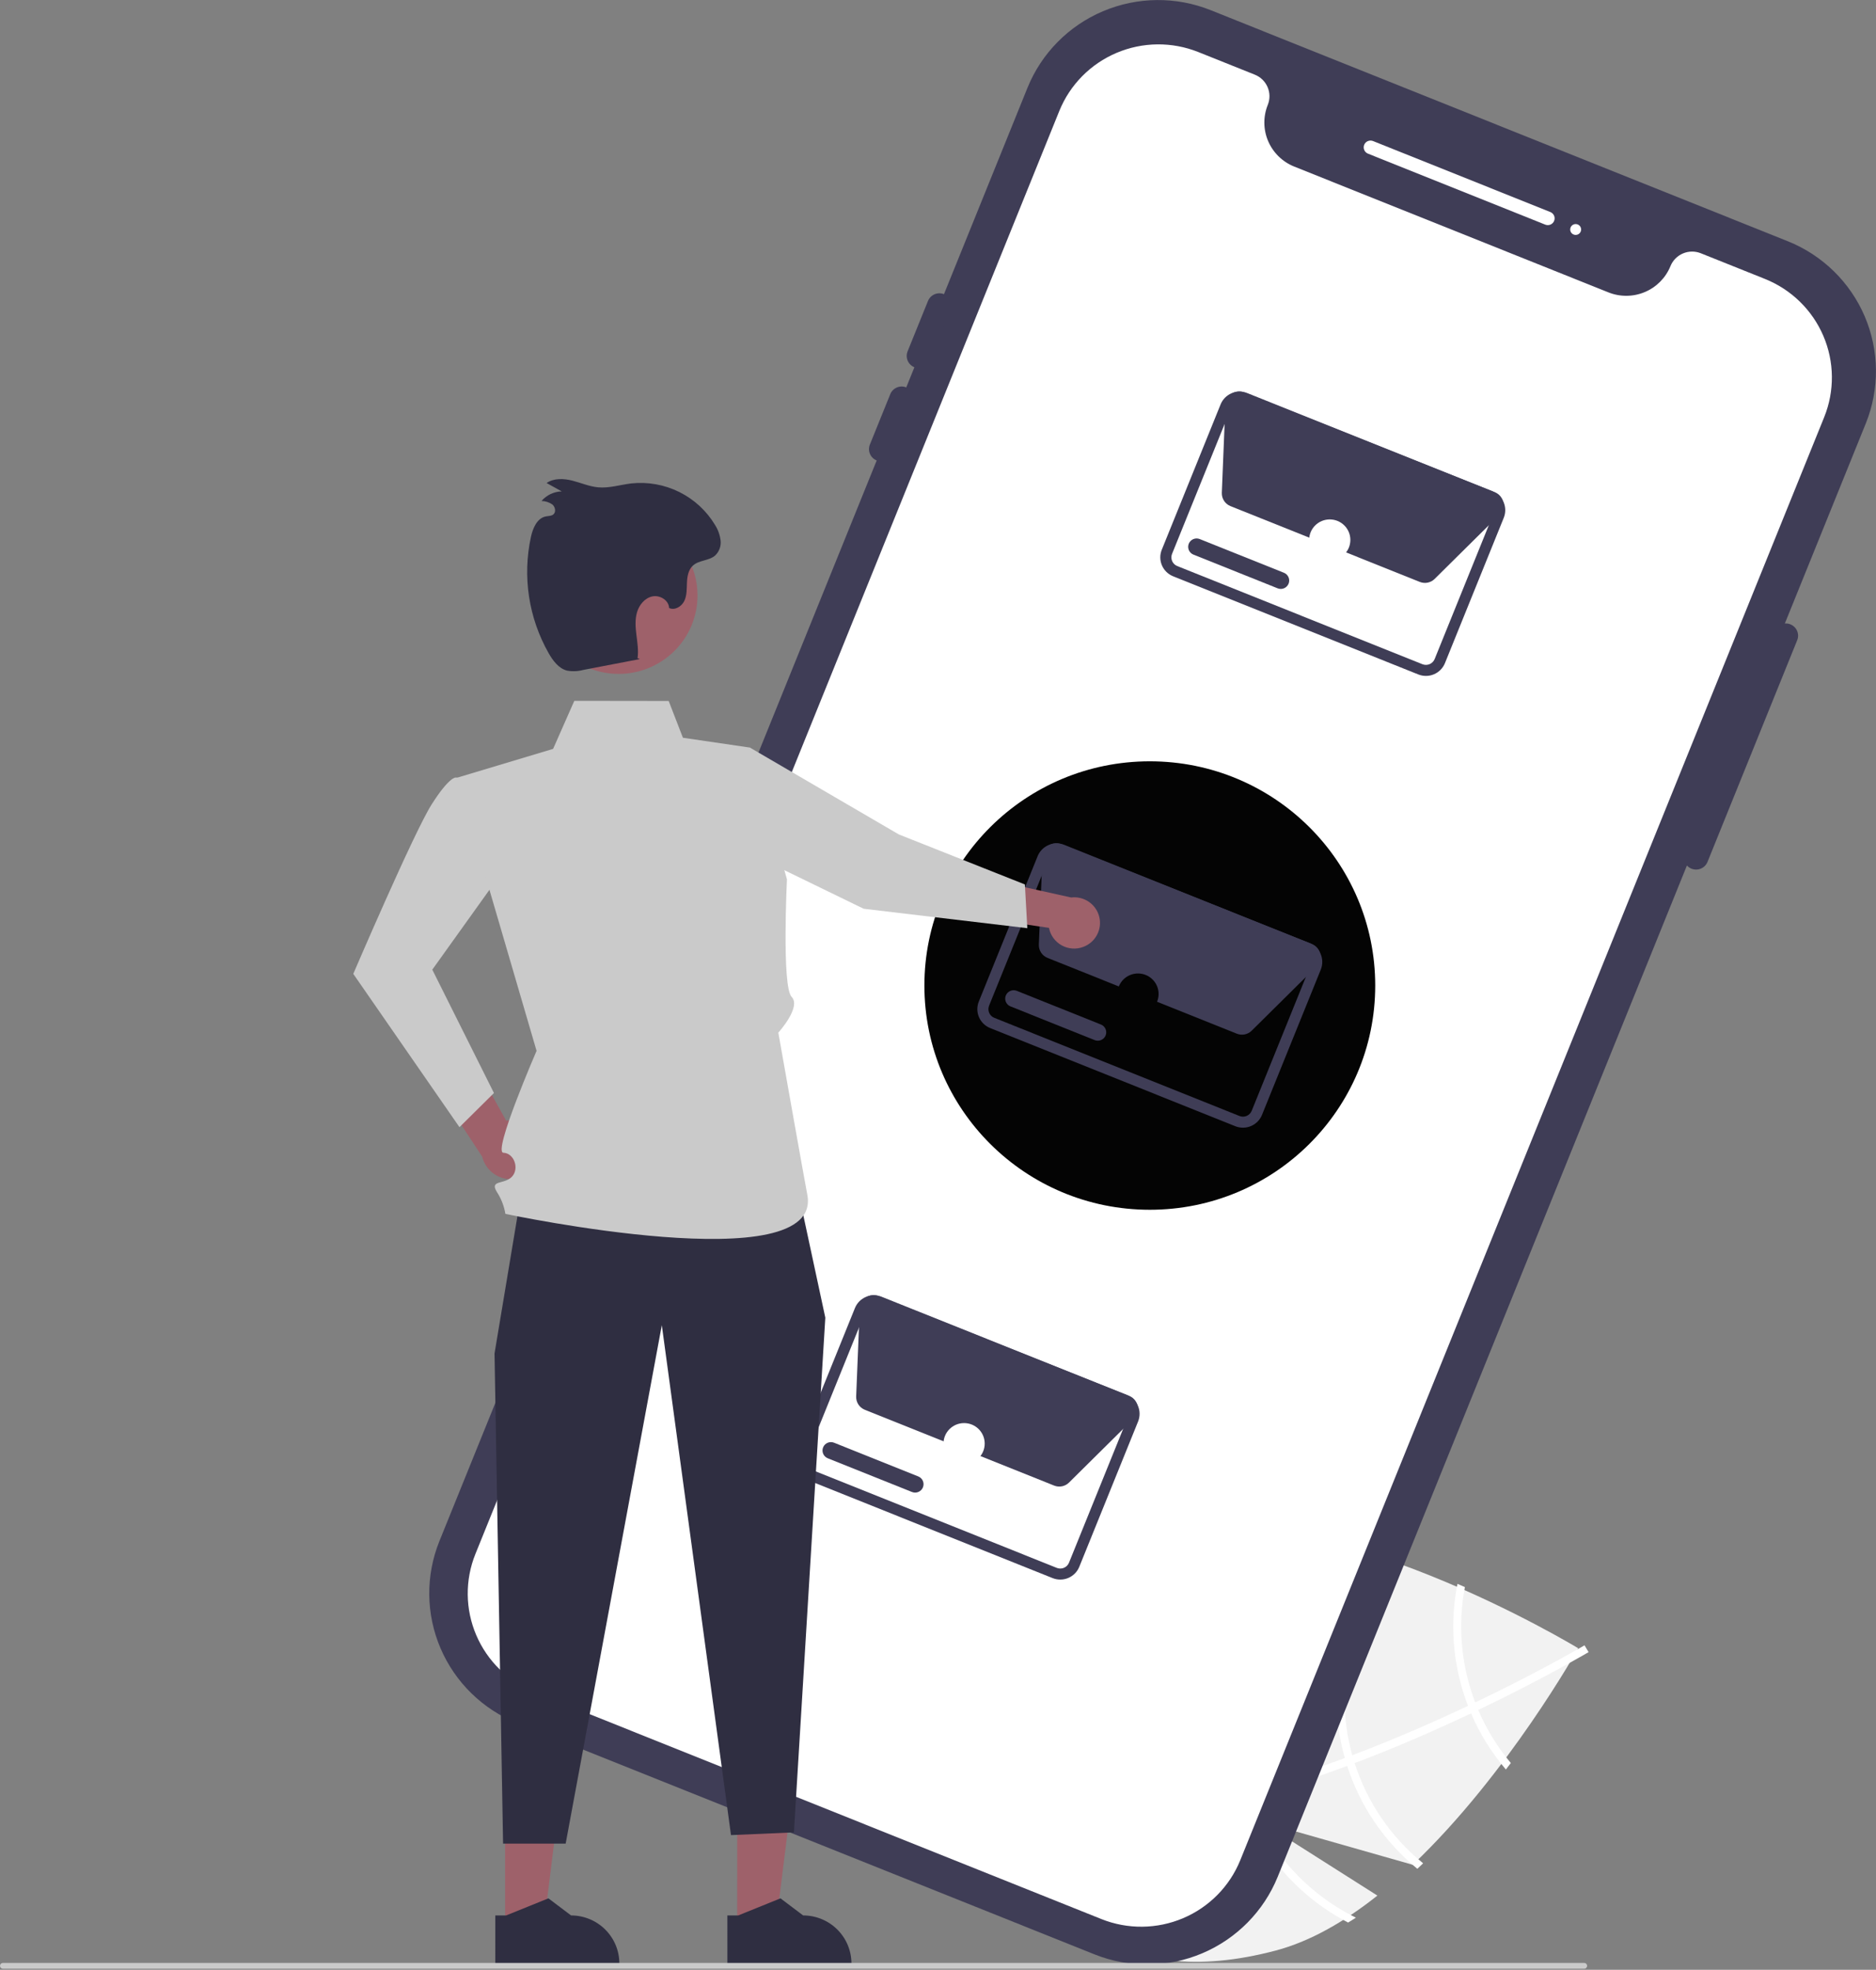 <svg width="505" height="530" viewBox="0 0 505 530" fill="none" xmlns="http://www.w3.org/2000/svg">
<rect x="0" y="0" width="505" height="530" fill="#808080" stroke="none"/>
<g clip-path="url(#clip0_28_1897)">
<path d="M370.783 510.029L339.361 490.087L380.289 501.738C406.002 477.315 424.837 443.477 424.837 443.477C424.837 443.477 355.971 401.666 313.551 412.824C271.13 423.981 262.989 452.951 271.218 483.881C279.448 514.811 300.93 535.989 343.351 524.832C352.793 522.349 362.067 516.937 370.783 510.029Z" fill="#F2F2F2"/>
<path d="M336.235 483.655L334.145 484.205C309.807 490.474 289.759 491.386 274.278 486.901C274.051 486.84 273.832 486.765 273.605 486.704L273.915 485.664L274.226 484.668C291.006 489.748 312.223 487.526 333.453 482.063C334.139 481.894 334.835 481.722 335.526 481.529C344.492 479.138 353.425 476.205 362.012 473.01C362.679 472.769 363.353 472.514 364.028 472.26C375.339 467.985 385.991 463.311 395.173 458.981C395.823 458.677 396.471 458.364 397.108 458.053C412.618 450.659 423.609 444.387 426.036 442.978C426.335 442.811 426.497 442.714 426.536 442.692L427.076 443.597L427.089 443.604L427.631 444.519C427.593 444.54 427.049 444.87 426.028 445.447C422.222 447.626 411.856 453.414 397.925 460.085C397.296 460.382 396.648 460.696 395.998 460.999C388.55 464.521 380.174 468.255 371.283 471.805C369.051 472.7 366.842 473.557 364.656 474.374C363.985 474.639 363.31 474.893 362.644 475.135C353.362 478.589 344.559 481.429 336.235 483.655Z" fill="white"/>
<path d="M397.925 460.085C397.648 459.42 397.369 458.744 397.108 458.053C396.395 456.177 395.779 454.266 395.263 452.327C393.054 444.068 392.737 435.421 394.335 427.023C393.671 426.735 393.007 426.447 392.331 426.152C390.567 435.007 390.862 444.147 393.193 452.872C393.744 454.941 394.405 456.98 395.173 458.981C395.431 459.661 395.711 460.337 395.998 460.999C398.333 466.475 401.491 471.567 405.365 476.1C405.816 475.508 406.26 474.928 406.697 474.362C403.082 470.058 400.126 465.247 397.925 460.085Z" fill="white"/>
<path d="M364.656 474.374C364.426 473.675 364.216 472.97 364.027 472.26C363.96 472.046 363.899 471.82 363.842 471.604C361.46 462.651 361.29 453.258 363.348 444.226C365.406 435.194 369.63 426.791 375.66 419.733C374.939 419.482 374.219 419.231 373.491 418.993C367.432 426.29 363.208 434.918 361.17 444.162C359.132 453.406 359.338 463 361.772 472.148C361.848 472.437 361.925 472.725 362.012 473.01C362.214 473.728 362.424 474.433 362.644 475.134C366.133 485.975 372.689 495.586 381.528 502.819C382.051 502.329 382.574 501.839 383.094 501.339C374.44 494.326 368.033 484.955 364.656 474.374Z" fill="white"/>
<path d="M336.236 483.655C335.982 482.951 335.749 482.241 335.526 481.529C335.29 480.765 335.063 479.999 334.858 479.227C331.671 467.193 332.491 454.457 337.193 442.925C341.896 431.392 350.229 421.685 360.945 415.256C359.983 415.013 359.032 414.768 358.076 414.546C347.501 421.396 339.366 431.385 334.826 443.094C330.286 454.803 329.573 467.636 332.788 479.771C332.993 480.543 333.209 481.313 333.453 482.063C333.668 482.789 333.901 483.498 334.145 484.205C339.161 498.456 349.437 510.279 362.892 517.279C363.6 516.862 364.29 516.416 364.99 515.968C351.544 509.324 341.23 497.734 336.236 483.655Z" fill="white"/>
<path d="M294.66 525.854L139.272 463.666C129.961 459.928 122.521 452.669 118.585 443.483C114.65 434.297 114.539 423.934 118.278 414.668L276.597 23.599C280.358 14.34 287.658 6.943 296.897 3.03C306.135 -0.883 316.558 -0.993 325.878 2.725L481.266 64.913C490.577 68.651 498.017 75.91 501.953 85.096C505.888 94.282 505.999 104.645 502.26 113.912L343.941 504.981C340.18 514.239 332.88 521.636 323.641 525.549C314.403 529.463 303.98 529.572 294.66 525.854Z" fill="#3F3D56"/>
<path d="M475.136 75.063L457.84 68.141C456.296 67.524 454.568 67.542 453.037 68.191C451.507 68.839 450.297 70.065 449.674 71.599C448.401 74.736 445.928 77.242 442.798 78.568C439.668 79.894 436.136 79.931 432.979 78.671L348.386 44.816C345.232 43.549 342.711 41.09 341.377 37.978C340.044 34.866 340.007 31.355 341.274 28.216C341.894 26.681 341.876 24.963 341.224 23.441C340.572 21.919 339.339 20.716 337.796 20.097L322.545 13.993C315.476 11.175 307.571 11.259 300.564 14.227C293.557 17.194 288.02 22.804 285.168 29.825L127.974 418.115C125.139 425.143 125.224 433.002 128.208 439.969C131.193 446.936 136.835 452.441 143.897 455.278L296.488 516.347C303.557 519.165 311.462 519.082 318.469 516.114C325.476 513.146 331.012 507.536 333.865 500.515L491.059 112.226C493.894 105.197 493.81 97.338 490.825 90.371C487.84 83.405 482.198 77.899 475.136 75.063Z" fill="white"/>
<path d="M415.967 60.441L368.244 41.341C367.792 41.16 367.43 40.808 367.239 40.363C367.048 39.917 367.043 39.414 367.225 38.965C367.407 38.515 367.761 38.156 368.21 37.966C368.658 37.776 369.164 37.771 369.616 37.952L417.339 57.051C417.563 57.141 417.767 57.273 417.939 57.441C418.111 57.609 418.249 57.809 418.343 58.03C418.438 58.251 418.488 58.488 418.49 58.728C418.492 58.968 418.447 59.206 418.357 59.428C418.267 59.651 418.134 59.853 417.965 60.025C417.796 60.196 417.595 60.333 417.373 60.427C417.151 60.521 416.913 60.57 416.671 60.573C416.43 60.575 416.191 60.53 415.967 60.441Z" fill="white"/>
<path d="M424.152 63.209C424.964 63.209 425.622 62.554 425.622 61.747C425.622 60.94 424.964 60.286 424.152 60.286C423.34 60.286 422.682 60.94 422.682 61.747C422.682 62.554 423.34 63.209 424.152 63.209Z" fill="white"/>
<path d="M455.336 233.733C454.523 233.407 453.873 232.773 453.53 231.971C453.186 231.169 453.176 230.264 453.503 229.455L477.652 169.804C477.98 168.996 478.617 168.35 479.424 168.009C480.23 167.668 481.14 167.659 481.953 167.984C482.766 168.31 483.416 168.943 483.76 169.744C484.104 170.546 484.114 171.451 483.788 172.259L459.639 231.911C459.31 232.719 458.673 233.365 457.866 233.707C457.06 234.048 456.15 234.058 455.336 233.733Z" fill="#3F3D56"/>
<path d="M246.148 98.814C245.335 98.487 244.685 97.854 244.341 97.052C243.998 96.249 243.988 95.345 244.315 94.536L249.803 80.978C249.965 80.577 250.204 80.212 250.508 79.902C250.812 79.593 251.174 79.347 251.574 79.177C251.974 79.007 252.404 78.918 252.838 78.913C253.273 78.909 253.705 78.989 254.108 79.151C254.511 79.312 254.879 79.551 255.189 79.854C255.499 80.156 255.747 80.517 255.917 80.915C256.087 81.313 256.176 81.74 256.18 82.172C256.184 82.605 256.102 83.033 255.939 83.434L250.45 96.991C250.122 97.8 249.485 98.445 248.678 98.787C247.871 99.129 246.961 99.138 246.148 98.814Z" fill="#3F3D56"/>
<path d="M235.994 123.894C235.181 123.568 234.531 122.934 234.188 122.132C233.844 121.33 233.834 120.425 234.161 119.616L239.649 106.059C239.811 105.658 240.051 105.292 240.355 104.983C240.658 104.674 241.021 104.427 241.421 104.257C241.82 104.087 242.25 103.998 242.685 103.993C243.12 103.989 243.551 104.069 243.955 104.231C244.358 104.392 244.725 104.631 245.036 104.934C245.346 105.237 245.593 105.597 245.763 105.995C245.934 106.393 246.023 106.821 246.027 107.253C246.03 107.685 245.948 108.114 245.785 108.515L240.297 122.072C239.968 122.88 239.331 123.526 238.524 123.868C237.718 124.21 236.808 124.219 235.994 123.894Z" fill="#3F3D56"/>
<path d="M381.797 181.47L315.786 155.052C314.434 154.507 313.354 153.452 312.781 152.117C312.209 150.782 312.192 149.276 312.733 147.928L328.576 108.795C329.124 107.45 330.186 106.376 331.528 105.807C332.871 105.238 334.385 105.221 335.74 105.759L401.751 132.177C403.103 132.722 404.183 133.778 404.756 135.112C405.328 136.447 405.345 137.953 404.804 139.3L388.961 178.434C388.413 179.779 387.352 180.853 386.009 181.422C384.667 181.991 383.152 182.008 381.797 181.47ZM334.627 108.512C334.006 108.266 333.312 108.274 332.697 108.535C332.082 108.796 331.595 109.288 331.344 109.904L315.502 149.035C315.255 149.653 315.263 150.343 315.525 150.955C315.787 151.566 316.282 152.05 316.902 152.3L382.908 178.716C383.529 178.963 384.224 178.955 384.84 178.694C385.455 178.434 385.942 177.941 386.194 177.324L402.035 138.194C402.283 137.576 402.275 136.886 402.012 136.275C401.75 135.663 401.255 135.179 400.635 134.929L334.627 108.512Z" fill="#3F3D56"/>
<path d="M382.189 156.569L382.185 156.567L331.229 136.174C330.519 135.888 329.914 135.391 329.498 134.751C329.082 134.111 328.873 133.359 328.902 132.598L329.864 108.869C329.888 108.277 330.054 107.7 330.349 107.186C330.644 106.672 331.059 106.236 331.558 105.914C332.058 105.592 332.628 105.395 333.22 105.337C333.813 105.28 334.41 105.365 334.963 105.585L402.398 132.441C403.31 132.805 404.039 133.512 404.429 134.408C404.818 135.305 404.834 136.318 404.475 137.227L404.696 137.447L402.582 139.541L402.581 139.54L386.199 155.758C385.684 156.269 385.029 156.619 384.316 156.763C383.603 156.907 382.863 156.84 382.189 156.569Z" fill="#3F3D56"/>
<path d="M343.925 158.295L321.262 149.225C320.704 149.001 320.258 148.566 320.022 148.016C319.787 147.465 319.781 146.844 320.005 146.289C320.23 145.734 320.667 145.291 321.221 145.056C321.774 144.821 322.399 144.815 322.957 145.038L345.62 154.108C346.178 154.332 346.624 154.767 346.859 155.317C347.095 155.867 347.101 156.488 346.876 157.043C346.652 157.598 346.215 158.042 345.661 158.277C345.108 158.511 344.483 158.518 343.925 158.295V158.295Z" fill="#3F3D56"/>
<path d="M357.956 150.787C361.02 150.787 363.503 148.318 363.503 145.272C363.503 142.225 361.02 139.756 357.956 139.756C354.892 139.756 352.408 142.225 352.408 145.272C352.408 148.318 354.892 150.787 357.956 150.787Z" fill="white"/>
<path d="M283.365 424.61L217.355 398.192C216.002 397.647 214.922 396.591 214.35 395.256C213.778 393.921 213.76 392.415 214.302 391.068L230.144 351.935C230.693 350.59 231.754 349.516 233.096 348.947C234.439 348.378 235.953 348.361 237.309 348.899L303.319 375.317C304.671 375.862 305.752 376.917 306.324 378.252C306.896 379.587 306.914 381.092 306.373 382.44L290.53 421.574C289.981 422.918 288.92 423.992 287.578 424.561C286.235 425.13 284.721 425.148 283.365 424.61ZM236.196 351.652C235.575 351.406 234.881 351.414 234.265 351.674C233.65 351.935 233.164 352.428 232.912 353.044L217.071 392.174C216.823 392.792 216.831 393.482 217.093 394.094C217.356 394.706 217.851 395.19 218.471 395.44L284.476 421.856C285.098 422.103 285.792 422.095 286.408 421.834C287.024 421.573 287.51 421.081 287.762 420.464L303.603 381.334C303.851 380.716 303.843 380.026 303.581 379.414C303.318 378.802 302.823 378.319 302.203 378.069L236.196 351.652Z" fill="#3F3D56"/>
<path d="M283.757 399.708L283.753 399.707L232.798 379.314C232.087 379.027 231.483 378.53 231.066 377.891C230.65 377.251 230.442 376.499 230.47 375.737L231.432 352.008C231.456 351.417 231.623 350.84 231.917 350.326C232.212 349.811 232.627 349.375 233.127 349.054C233.626 348.732 234.196 348.534 234.788 348.477C235.381 348.42 235.979 348.505 236.531 348.725L303.966 375.581C304.878 375.944 305.608 376.651 305.997 377.548C306.386 378.444 306.403 379.457 306.044 380.366L306.264 380.586L304.15 382.68L304.15 382.68L287.767 398.898C287.252 399.409 286.598 399.758 285.885 399.902C285.172 400.047 284.432 399.979 283.757 399.708Z" fill="#3F3D56"/>
<path d="M245.493 401.434L222.83 392.364C222.272 392.14 221.826 391.706 221.591 391.155C221.355 390.605 221.349 389.984 221.574 389.429C221.798 388.874 222.235 388.43 222.789 388.195C223.342 387.961 223.967 387.954 224.525 388.177L247.188 397.247C247.465 397.358 247.716 397.522 247.929 397.729C248.142 397.937 248.312 398.184 248.429 398.456C248.545 398.729 248.607 399.022 248.61 399.318C248.613 399.614 248.557 399.908 248.446 400.183C248.335 400.458 248.17 400.709 247.961 400.92C247.753 401.132 247.504 401.301 247.23 401.417C246.956 401.533 246.661 401.594 246.363 401.597C246.065 401.6 245.77 401.545 245.493 401.434Z" fill="#3F3D56"/>
<path d="M259.524 393.927C262.588 393.927 265.072 391.457 265.072 388.411C265.072 385.365 262.588 382.895 259.524 382.895C256.46 382.895 253.976 385.365 253.976 388.411C253.976 391.457 256.46 393.927 259.524 393.927Z" fill="white"/>
<path d="M309.516 325.502C343.029 325.502 370.196 298.491 370.196 265.17C370.196 231.85 343.029 204.838 309.516 204.838C276.004 204.838 248.837 231.85 248.837 265.17C248.837 298.491 276.004 325.502 309.516 325.502Z" fill="#040404"/>
<path d="M332.545 303.026L266.534 276.607C265.182 276.062 264.101 275.007 263.529 273.672C262.957 272.337 262.94 270.831 263.481 269.484L279.324 230.35C279.872 229.006 280.934 227.931 282.276 227.363C283.619 226.794 285.133 226.776 286.488 227.315L352.498 253.733C353.851 254.278 354.931 255.333 355.503 256.668C356.076 258.003 356.093 259.508 355.552 260.856L339.709 299.99C339.161 301.334 338.1 302.408 336.757 302.977C335.415 303.546 333.9 303.564 332.545 303.026ZM285.375 230.068C284.754 229.821 284.06 229.829 283.445 230.09C282.83 230.351 282.343 230.843 282.092 231.46L266.25 270.59C266.002 271.208 266.011 271.898 266.273 272.51C266.535 273.122 267.03 273.606 267.65 273.856L333.656 300.272C334.277 300.519 334.972 300.511 335.587 300.25C336.203 299.989 336.69 299.496 336.942 298.88L352.783 259.75C353.031 259.132 353.023 258.442 352.76 257.83C352.498 257.218 352.003 256.735 351.383 256.485L285.375 230.068Z" fill="#3F3D56"/>
<path d="M332.936 278.124L332.933 278.123L281.977 257.729C281.267 257.443 280.662 256.946 280.246 256.306C279.829 255.666 279.621 254.914 279.65 254.153L280.612 230.424C280.636 229.832 280.802 229.255 281.097 228.741C281.392 228.227 281.806 227.791 282.306 227.469C282.806 227.148 283.376 226.95 283.968 226.893C284.56 226.835 285.158 226.92 285.71 227.14L353.146 253.997C354.057 254.36 354.787 255.067 355.176 255.964C355.566 256.86 355.582 257.873 355.223 258.782L355.444 259.002L353.329 261.096L353.329 261.095L336.947 277.313C336.432 277.825 335.777 278.174 335.064 278.318C334.351 278.462 333.611 278.395 332.936 278.124Z" fill="#3F3D56"/>
<path d="M294.673 279.85L272.01 270.78C271.452 270.556 271.006 270.121 270.77 269.571C270.535 269.02 270.528 268.399 270.753 267.844C270.978 267.289 271.415 266.846 271.969 266.611C272.522 266.377 273.147 266.37 273.705 266.593L296.368 275.663C296.926 275.887 297.372 276.322 297.607 276.872C297.843 277.423 297.849 278.044 297.624 278.599C297.4 279.154 296.963 279.597 296.409 279.832C295.856 280.066 295.231 280.073 294.673 279.85Z" fill="#3F3D56"/>
<path d="M145.542 309.332C145.548 308.178 145.299 307.037 144.813 305.988C144.328 304.94 143.617 304.011 142.73 303.265C141.844 302.52 140.804 301.976 139.684 301.674C138.564 301.371 137.391 301.316 136.247 301.513L122.584 276.966L115.782 289.881L129.8 311.212C130.26 313.1 131.401 314.756 133.006 315.864C134.611 316.972 136.57 317.456 138.51 317.224C140.451 316.993 142.238 316.061 143.534 314.607C144.83 313.152 145.545 311.276 145.542 309.332H145.542Z" fill="#9E616A"/>
<path d="M136.715 210.18L122.665 209.2C122.665 209.2 120.934 208.966 116.175 216.47C111.415 223.974 95.1 262.028 95.1 262.028L123.683 303.277L132.966 294.088L116.37 260.897L132.278 238.683L136.715 210.18Z" fill="#CACACA"/>
<path d="M291.606 254.773C290.664 255.13 289.655 255.278 288.65 255.205C287.645 255.133 286.668 254.842 285.788 254.353C284.908 253.865 284.147 253.19 283.557 252.378C282.968 251.565 282.565 250.633 282.377 249.649L258.141 246.101L266.622 236.663L288.337 241.479C290.021 241.274 291.722 241.691 293.118 242.65C294.514 243.609 295.507 245.044 295.91 246.682C296.313 248.321 296.098 250.05 295.304 251.541C294.511 253.032 293.195 254.182 291.606 254.773Z" fill="#9E616A"/>
<path d="M198.445 518.73H208.802L213.728 479.012L198.443 479.012L198.445 518.73Z" fill="#9E616A"/>
<path d="M195.803 515.369L198.718 515.368L210.099 510.767L216.199 515.368H216.2C219.647 515.368 222.953 516.73 225.39 519.153C227.828 521.577 229.197 524.864 229.198 528.291V528.711L195.804 528.712L195.803 515.369Z" fill="#2F2E41"/>
<path d="M135.972 518.73H146.328L151.255 479.012L135.97 479.012L135.972 518.73Z" fill="#9E616A"/>
<path d="M133.33 515.369L136.245 515.368L147.626 510.767L153.726 515.368H153.727C157.174 515.368 160.48 516.73 162.917 519.153C165.355 521.577 166.724 524.864 166.725 528.291V528.711L133.331 528.712L133.33 515.369Z" fill="#2F2E41"/>
<path d="M139.967 323.145L133.122 364.17L135.423 496.046H152.271L178.154 356.551L196.773 493.753L213.713 493.024L222.166 354.533L214.57 319.183L139.967 323.145Z" fill="#2F2E41"/>
<path d="M201.868 201.141L183.836 198.5L180.002 188.602L154.599 188.568L148.891 201.491L122.932 209.283L144.439 282.741C144.439 282.741 132.586 310.04 135.501 310.157C138.416 310.274 139.852 314.419 137.819 316.596C135.786 318.774 131.706 317.389 133.746 320.697C134.914 322.487 135.697 324.499 136.045 326.605C136.045 326.605 222.06 344.864 217.295 321.319C216.703 318.393 209.516 277.844 209.516 277.844C209.516 277.844 215.774 270.958 213.099 268.222C210.425 265.486 211.837 236.586 211.837 236.586L201.868 201.141Z" fill="#CACACA"/>
<path d="M198.916 204.351L201.868 201.141L241.962 224.516L275.888 237.969L276.546 249.738L232.486 244.508L201.302 229.347L198.916 204.351Z" fill="#CACACA"/>
<path d="M187.768 160.218C187.768 162.989 187.219 165.733 186.153 168.294C185.086 170.854 183.523 173.18 181.552 175.14C179.581 177.1 177.241 178.654 174.666 179.714C172.091 180.775 169.331 181.321 166.544 181.321C164.872 181.318 163.207 181.125 161.58 180.743C157.703 179.818 154.167 177.827 151.376 174.996C148.585 172.166 146.651 168.612 145.797 164.74C144.943 160.868 145.202 156.836 146.545 153.103C147.888 149.371 150.261 146.091 153.392 143.637C156.523 141.183 160.285 139.655 164.249 139.228C168.212 138.801 172.216 139.492 175.803 141.222C179.39 142.952 182.415 145.652 184.531 149.011C186.647 152.37 187.769 156.254 187.768 160.218V160.218Z" fill="#9E616A"/>
<path d="M172.229 177.331L156.985 180.254C155.565 180.636 154.077 180.697 152.629 180.434C150.362 179.84 148.842 177.759 147.682 175.733C142.3 166.244 140.605 155.121 142.918 144.473C143.439 142.122 144.552 139.429 146.924 138.95C147.614 138.811 148.393 138.866 148.939 138.425C149.742 137.775 149.478 136.397 148.688 135.73C147.831 135.142 146.82 134.816 145.778 134.79C146.451 134.003 147.284 133.368 148.221 132.924C149.159 132.481 150.181 132.24 151.219 132.217L147.141 129.964C149.105 128.609 151.744 128.733 154.061 129.318C156.378 129.904 158.607 130.895 160.987 131.117C163.976 131.396 166.924 130.441 169.903 130.072C174.347 129.593 178.836 130.391 182.838 132.371C186.839 134.351 190.186 137.431 192.481 141.245C193.29 142.517 193.802 143.953 193.981 145.448C194.063 146.195 193.968 146.951 193.705 147.656C193.441 148.36 193.016 148.994 192.463 149.507C190.794 150.903 188.165 150.698 186.548 152.153C185.301 153.275 184.991 155.087 184.921 156.757C184.85 158.427 184.93 160.172 184.21 161.683C183.49 163.193 181.612 164.329 180.11 163.578C180.043 161.509 177.645 160.045 175.608 160.472C173.571 160.899 172.066 162.741 171.48 164.727C170.894 166.713 171.068 168.836 171.323 170.89C171.579 172.944 171.911 175.023 171.624 177.073" fill="#2F2E41"/>
<path d="M306.335 272.955C309.399 272.955 311.883 270.485 311.883 267.439C311.883 264.392 309.399 261.923 306.335 261.923C303.271 261.923 300.787 264.392 300.787 267.439C300.787 270.485 303.271 272.955 306.335 272.955Z" fill="#040404"/>
<path d="M426.451 529.711H0.783C0.576 529.71 0.377 529.627 0.231 529.481C0.084 529.334 0.002 529.136 0.002 528.929C0.002 528.722 0.084 528.524 0.231 528.377C0.377 528.231 0.576 528.148 0.783 528.147H426.451C426.659 528.147 426.858 528.23 427.005 528.376C427.151 528.523 427.234 528.722 427.234 528.929C427.234 529.136 427.151 529.335 427.005 529.482C426.858 529.628 426.659 529.711 426.451 529.711Z" fill="#CACACA"/>
</g>
<defs>
<clipPath id="clip0_28_1897">
<rect width="505" height="529.705" fill="white"/>
</clipPath>
</defs>
</svg>
